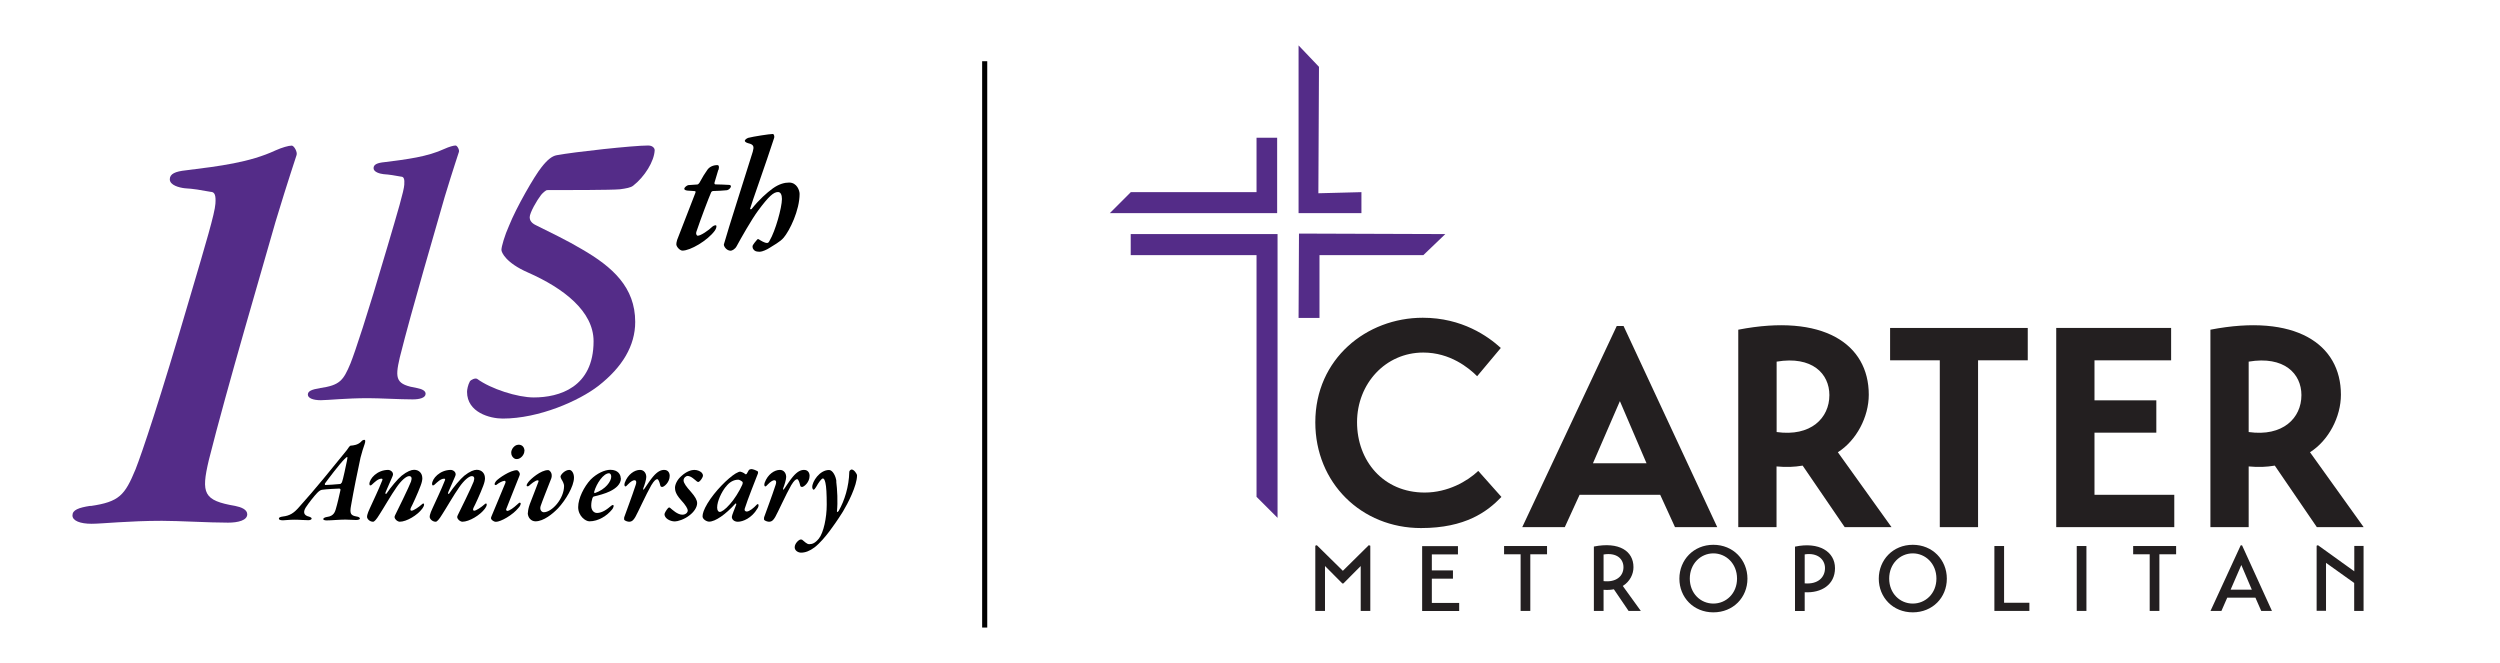 <?xml version="1.0" encoding="UTF-8"?>
<svg xmlns="http://www.w3.org/2000/svg" id="Layer_1" version="1.1" viewBox="0 0 245 65">
  <!-- Generator: Adobe Illustrator 29.3.1, SVG Export Plug-In . SVG Version: 2.1.0 Build 151)  -->
  <defs>
    <style>
      .st0 {
        fill: none;
        stroke: #000;
        stroke-miterlimit: 10;
        stroke-width: .5px;
      }

      .st1 {
        fill: #231f20;
      }

      .st2 {
        fill: #542c88;
      }
    </style>
  </defs>
  <polygon class="st2" points="123.14 25 110.81 25 110.81 22.94 125.2 22.94 125.2 50.75 123.14 48.69 123.14 25"></polygon>
  <polygon class="st2" points="141.64 22.94 139.49 25 129.31 25 129.31 31.16 127.26 31.16 127.3 22.89 141.64 22.94"></polygon>
  <polygon class="st2" points="125.16 13.5 125.16 20.89 108.76 20.89 110.82 18.83 123.14 18.83 123.14 13.5 125.16 13.5"></polygon>
  <polygon class="st2" points="129.2 18.94 133.42 18.83 133.42 20.89 127.26 20.89 127.26 4.45 129.26 6.55 129.2 18.94"></polygon>
  <g>
    <path class="st1" d="M147.14,48.7c-1.38,1.44-3.53,3.05-7.88,3.05-5.85,0-10.36-4.43-10.36-10.36,0-6.24,5.03-10.25,10.53-10.25,3.87,0,6.41,1.83,7.65,2.96l-2.32,2.77c-.82-.82-2.65-2.32-5.28-2.32-3.7,0-6.49,3.05-6.49,6.83s2.57,6.89,6.63,6.89c2.26,0,4.18-1.1,5.25-2.12l2.26,2.54Z"></path>
    <path class="st1" d="M149.18,51.66l9.26-19.71h.67l9.18,19.71h-4.14l-1.45-3.17h-7.9l-1.45,3.17h-4.17ZM156.1,45.4h5.26l-2.61-6.09-2.64,6.09Z"></path>
    <path class="st1" d="M180.11,44.32l5.26,7.34h-4.59l-4.12-6.03c-.86.14-1.58.17-2.56.08v5.95h-3.75v-19.35c8.31-1.61,12.79,1.39,12.79,6.37,0,2.17-1.2,4.48-3.03,5.64ZM174.11,42.34c3.34.47,5.17-1.36,5.17-3.62,0-2.11-1.7-3.86-5.17-3.28v6.9Z"></path>
    <path class="st1" d="M198.72,35.31h-4.87v16.35h-3.75v-16.35h-4.87v-3.17h13.49v3.17Z"></path>
    <path class="st1" d="M213.08,48.49v3.17h-11.57v-19.52h11.26v3.17h-7.51v3.92h6.06v3.17h-6.06v6.09h7.81Z"></path>
    <path class="st1" d="M226.38,44.32l5.26,7.34h-4.59l-4.12-6.03c-.86.14-1.58.17-2.56.08v5.95h-3.75v-19.35c8.31-1.61,12.79,1.39,12.79,6.37,0,2.17-1.2,4.48-3.03,5.64ZM220.37,42.34c3.34.47,5.17-1.36,5.17-3.62,0-2.11-1.7-3.86-5.17-3.28v6.9Z"></path>
  </g>
  <g>
    <path class="st1" d="M128.9,59.87v-6.39l.15-.05,2.55,2.51,2.54-2.51.15.05v6.39h-.94v-4.4l-1.7,1.71h-.1l-1.7-1.71v4.4h-.94Z"></path>
    <path class="st1" d="M143,59.08v.8h-3.63v-6.36h3.51v.81h-2.56v1.57h2.07v.81h-2.07v2.38h2.68Z"></path>
    <path class="st1" d="M151.61,54.32h-1.64v5.55h-.95v-5.55h-1.62v-.81h4.21v.81Z"></path>
    <path class="st1" d="M159.03,57.42l1.77,2.45h-1.2l-1.44-2.12c-.31.06-.62.08-1.01.05v2.07h-.95v-6.31c2.47-.49,3.88.44,3.88,2.02,0,.69-.34,1.4-1.04,1.84ZM157.15,56.95c1.21.14,1.95-.47,1.95-1.36,0-.82-.66-1.46-1.95-1.25v2.61Z"></path>
    <path class="st1" d="M167.91,53.39c1.94,0,3.34,1.47,3.34,3.32s-1.4,3.3-3.34,3.3-3.33-1.46-3.33-3.3,1.39-3.32,3.33-3.32ZM167.91,59.15c1.24,0,2.32-.98,2.32-2.45s-1.08-2.47-2.32-2.47-2.31,1.01-2.31,2.47,1.06,2.45,2.31,2.45Z"></path>
    <path class="st1" d="M176.86,58.03v1.85h-.95v-6.31c2.35-.5,3.92.49,3.92,2.11s-1.33,2.45-2.97,2.36ZM176.86,57.17c1.3.11,1.99-.59,1.99-1.5,0-.83-.72-1.54-1.99-1.34v2.84Z"></path>
    <path class="st1" d="M187.45,53.39c1.94,0,3.34,1.47,3.34,3.32s-1.4,3.3-3.34,3.3-3.33-1.46-3.33-3.3,1.39-3.32,3.33-3.32ZM187.45,59.15c1.24,0,2.32-.98,2.32-2.45s-1.08-2.47-2.32-2.47-2.31,1.01-2.31,2.47,1.06,2.45,2.31,2.45Z"></path>
    <path class="st1" d="M198.88,59.87h-3.43v-6.36h.95v5.56h2.48v.8Z"></path>
    <path class="st1" d="M203.52,53.51h.95v6.36h-.95v-6.36Z"></path>
    <path class="st1" d="M213.26,54.32h-1.64v5.55h-.95v-5.55h-1.62v-.81h4.21v.81Z"></path>
    <path class="st1" d="M216.63,59.87l2.96-6.43h.13l2.93,6.43h-1.05l-.57-1.3h-2.76l-.57,1.3h-1.06ZM218.6,57.79h2.08l-1.03-2.42-1.05,2.42Z"></path>
    <path class="st1" d="M231.63,53.51v6.36h-.92v-2.74l-2.76-1.97v4.7h-.92v-6.38l.13-.05,3.56,2.56v-2.49h.92Z"></path>
  </g>
  <path class="st2" d="M8.87,49.59c2.83-.41,3.36-1.06,4.41-3.59.65-1.65,2.36-6.71,5.36-16.96,1.53-5.18,2.41-8.13,2.47-9.07.06-.82-.06-1.17-.47-1.17-1-.18-1.65-.3-2.53-.35-.53-.06-1.47-.29-1.47-.88,0-.53.53-.77,1.59-.88,3.3-.41,6.24-.77,8.77-1.95.65-.29,1.29-.47,1.59-.47.23,0,.59.65.47.94-.12.41-.76,2.23-2.06,6.53-1.18,4.18-4.77,16.31-6.54,23.37-.76,3.24-.53,3.94,2.59,4.47.59.12,1.18.35,1.18.82,0,.59-.88.82-1.88.82-1.88,0-4.83-.18-6.48-.18-3.24,0-5.89.29-6.89.29-1.12,0-1.88-.29-1.88-.82s.59-.76,1.77-.94Z"></path>
  <path class="st2" d="M31.38,38.03c1.9-.28,2.26-.71,2.97-2.42.44-1.11,1.59-4.52,3.61-11.41,1.03-3.49,1.62-5.47,1.66-6.1.04-.55-.04-.79-.32-.79-.67-.12-1.11-.2-1.7-.24-.36-.04-.99-.2-.99-.59,0-.36.36-.52,1.07-.59,2.22-.28,4.2-.52,5.9-1.31.44-.2.87-.32,1.07-.32.16,0,.4.44.32.64-.08.28-.51,1.5-1.39,4.4-.79,2.81-3.21,10.97-4.4,15.73-.51,2.18-.36,2.65,1.74,3.01.4.08.79.24.79.55,0,.4-.59.55-1.27.55-1.27,0-3.25-.12-4.36-.12-2.18,0-3.96.2-4.64.2-.75,0-1.27-.2-1.27-.55s.4-.51,1.19-.63Z"></path>
  <path class="st2" d="M63.53,14.26c.48,0,.63.32.63.44-.04,1.11-.99,2.62-2.1,3.49-.24.2-.71.28-1.31.36-.79.08-5.35.08-7.13.08-.12,0-.44.28-.6.48-.4.51-1.11,1.74-1.11,2.18,0,.2.08.52.55.75,1.51.75,3.17,1.55,4.56,2.38,3.01,1.74,5.23,3.73,5.23,7.13,0,2.34-1.27,4.44-3.6,6.26-1.9,1.47-5.82,3.21-9.39,3.21-1.23,0-3.49-.59-3.49-2.62,0-.2.08-.67.28-1.03.12-.16.52-.35.71-.24,1.35.99,3.96,1.82,5.55,1.82,2.5,0,5.86-.99,5.86-5.51,0-2.93-2.93-5.19-6.42-6.73-2.18-.95-2.61-1.98-2.61-2.22,0-.32.32-1.43.75-2.38.71-1.78,2.49-4.87,3.17-5.71.55-.71,1.03-1.11,1.5-1.19,1.7-.32,7.49-.95,8.95-.95Z"></path>
  <g>
    <path d="M35.73,43.53c-.11.31-.28.83-.4,1.32-.29,1.34-.67,3.21-.92,4.65-.16.84-.05,1.02.55,1.12.17.02.31.1.31.2,0,.1-.22.14-.38.14-.41,0-.6-.04-1.04-.04-.6,0-1.35.08-1.85.08-.14,0-.34-.04-.32-.14,0-.08.16-.17.37-.2.7-.08.79-.58.85-.74.16-.52.37-1.45.46-1.87.02-.1,0-.17-.13-.17-.2,0-1.27.06-1.68.12-.14.02-.31.14-.47.31-.28.29-.8.94-1.12,1.43-.25.41-.24.77.36.9.12.04.22.1.22.18,0,.1-.17.16-.32.16-.49,0-.78-.05-1.36-.05-.46,0-1,.06-1.13.06-.3,0-.4-.07-.4-.18,0-.1.16-.16.38-.19.71-.08,1.1-.36,1.56-.88,1.64-1.81,3.51-4.14,4.41-5.25.2-.24.43-.52.52-.68.02-.04.13-.14.17-.14.24-.01.74-.06,1.06-.43.07-.08.19-.14.25-.14.11,0,.17.08.05.44ZM33.35,47.44s.13-.11.16-.17c.11-.26.41-1.73.49-2.11.05-.28.07-.37.02-.37s-.14.08-.26.2c-.5.5-1.58,1.93-1.92,2.4-.02.05,0,.14.04.14.11,0,1.09-.05,1.48-.1Z"></path>
    <path d="M41.39,46.83c0,.2-.04.43-.17.77-.26.71-.83,1.94-.94,2.13-.11.22-.06.32.05.32.19,0,.71-.35,1.01-.62.14-.14.22-.1.22.02,0,.14-.11.3-.18.4-.47.64-1.54,1.28-2.21,1.28-.12,0-.34-.11-.44-.28-.06-.1-.1-.19-.01-.36.11-.2,1.43-2.91,1.56-3.3.12-.37.04-.53-.19-.53-.28,0-.78.44-1.22,1.08-.54.76-1.3,2.1-1.67,2.66-.32.53-.52.73-.64.73-.34,0-.59-.29-.59-.47-.01-.25.23-.76.28-.86.34-.76.85-1.8,1.2-2.7.07-.14.02-.19-.06-.19-.35,0-.67.34-.94.58-.06.06-.1.08-.17.08-.04.01-.08-.08-.08-.13,0-.53.76-1.39,1.85-1.39.12,0,.38.1.44.31.04.1.04.18-.05.38s-.54,1.25-.65,1.49c-.07.17.04.25.13.08.34-.52,1.07-1.39,1.44-1.69.54-.43.95-.58,1.22-.58.53,0,.8.4.8.77Z"></path>
    <path d="M47.53,46.83c0,.2-.04.43-.17.77-.26.71-.83,1.94-.94,2.13-.11.22-.06.32.05.32.19,0,.71-.35,1.01-.62.14-.14.22-.1.22.02,0,.14-.11.3-.18.4-.47.64-1.54,1.28-2.21,1.28-.12,0-.34-.11-.44-.28-.06-.1-.1-.19-.01-.36.11-.2,1.43-2.91,1.56-3.3.12-.37.04-.53-.19-.53-.28,0-.78.44-1.22,1.08-.54.76-1.3,2.1-1.67,2.66-.32.53-.52.73-.64.73-.34,0-.59-.29-.59-.47-.01-.25.23-.76.28-.86.34-.76.85-1.8,1.2-2.7.07-.14.02-.19-.06-.19-.35,0-.67.34-.94.58-.06.06-.1.08-.17.08-.04.01-.08-.08-.08-.13,0-.53.76-1.39,1.85-1.39.12,0,.38.1.44.31.04.1.04.18-.05.38s-.54,1.25-.65,1.49c-.07.17.04.25.13.08.34-.52,1.07-1.39,1.44-1.69.54-.43.95-.58,1.22-.58.53,0,.8.4.8.77Z"></path>
    <path d="M50.95,46.42c0,.11-.08.31-.13.42-.56,1.37-.82,2.1-1.21,3.05-.04.11.04.18.13.18.13,0,.56-.26.96-.64.13-.12.18-.17.25-.17.02,0,.08.04.08.08,0,.11-.07.28-.22.43-.56.7-1.73,1.37-2.22,1.37-.18,0-.47-.19-.47-.35,0-.07,0-.08.05-.2.43-1.06.84-1.98,1.36-3.27.04-.11,0-.22-.1-.2-.18.02-.49.16-.79.4-.06.05-.17-.01-.17-.07,0-.08.06-.19.14-.3.26-.29,1.39-1.07,2.04-1.07.12,0,.29.24.29.35ZM51.39,44.2c0,.36-.36.79-.74.79-.11,0-.2-.02-.26-.07-.16-.11-.29-.29-.29-.55,0-.3.18-.53.35-.66.14-.1.29-.13.37-.13.4,0,.58.3.58.62Z"></path>
    <path d="M51.74,50.24c0-.19.05-.48.19-.86.22-.61.65-1.63.84-2.18.02-.07,0-.13-.07-.13-.25,0-.68.38-.86.54-.1.08-.23.06-.23-.02,0-.13.1-.25.17-.35.22-.29,1.21-1.17,1.93-1.17.17,0,.29.23.32.3.07.18.05.43-.05.63-.32.82-.88,2.22-1,2.6-.12.4.13.6.31.6.79,0,1.99-1.31,1.99-2.59,0-.17-.14-.47-.24-.61-.06-.1-.11-.23-.11-.29,0-.18.43-.66.86-.66.24,0,.46.32.46.76,0,.86-.84,2.23-1.56,3-.52.54-1.42,1.28-2.21,1.28-.43,0-.76-.36-.76-.84Z"></path>
    <path d="M60.85,46.88c0,.56-.48.98-1.08,1.27-.44.22-1.15.41-1.55.5-.1.02-.13.08-.17.19-.05.14-.11.42-.11.72,0,.47.28.71.56.71.34,0,.77-.17,1.27-.6.11-.08.2-.18.29-.18.05,0,.08.05.08.08,0,.08-.08.28-.16.36-.49.61-1.33,1.16-2.22,1.16-.38,0-1.1-.52-1.1-1.39s.58-2.01,1.22-2.7c.61-.61,1.38-.96,1.93-.96.77,0,1.02.48,1.02.83ZM58.23,48.2c-.01.06,0,.14.07.12,1.06-.36,1.6-1.16,1.6-1.6,0-.23-.1-.34-.22-.34-.53,0-1.21.97-1.45,1.81Z"></path>
    <path d="M63.34,46.7c0,.31-.18.85-.29,1.13-.06.18.01.23.14.01.29-.43.56-.84.8-1.12.44-.52.78-.67,1.1-.67.4,0,.54.32.54.58,0,.65-.56,1.09-.73,1.09-.08,0-.18-.02-.2-.18-.07-.31-.18-.58-.29-.58-.12,0-.29.11-.58.59-.52.9-1.32,2.69-1.57,3.12-.18.31-.34.46-.61.46-.11,0-.4-.07-.48-.2-.01-.02-.01-.17,0-.23.23-.66.74-1.98,1.13-3.18.12-.35.01-.46-.12-.46-.12,0-.35.1-.65.42-.1.11-.18.19-.23.19-.11,0-.14-.17-.07-.37.3-.82.96-1.25,1.49-1.25.4,0,.61.35.61.65Z"></path>
    <path d="M68.75,46.3c.07.07.14.2.14.3,0,.19-.25.53-.4.62-.04.02-.12.01-.17-.02-.23-.18-.59-.56-.95-.56-.11,0-.38.16-.38.44,0,.25.26.61.73,1.13.4.46.6.8.6,1.1,0,.42-.34.89-.76,1.2-.5.4-1.16.59-1.42.59-.49,0-1.02-.31-1.02-.71,0-.1.19-.43.36-.61.05-.05.16-.06.19-.01.22.18.72.67,1.2.67.29,0,.53-.18.53-.42,0-.14-.16-.48-.7-1.06-.48-.54-.55-.9-.55-1.16,0-.29.19-.78.64-1.16.5-.46.98-.59,1.25-.59.32,0,.59.14.7.25Z"></path>
    <path d="M73.06,46.48s.11,0,.12-.05c.07-.12.14-.24.2-.35.02-.05.17-.11.23-.11.18,0,.43.1.65.22.02.01.05.14.01.23-.26.68-.98,2.46-1.28,3.41-.07.23.08.3.19.3.25,0,.68-.34.98-.67.1-.11.18-.05.18.05,0,.08-.02.19-.11.32-.56.95-1.43,1.3-1.92,1.3-.34,0-.58-.2-.59-.47,0-.16.28-.8.42-1.18.05-.1-.02-.19-.08-.12-.95,1.06-1.96,1.76-2.57,1.76-.22,0-.64-.22-.64-.52,0-.28.13-.67.48-1.26.73-1.21,2.01-2.48,2.76-2.94.22-.13.37-.18.44-.18.04,0,.35.08.52.25ZM71.12,47.71c-.4.5-.84,1.4-.84,2.03,0,.29.13.43.25.43.18,0,.54-.23,1-.76.4-.43.94-1.28,1.2-1.88.07-.14.06-.26.04-.3-.13-.13-.34-.22-.42-.22-.46,0-.89.25-1.22.7Z"></path>
    <path d="M77.05,46.7c0,.31-.18.85-.29,1.13-.06.18.01.23.14.01.29-.43.56-.84.8-1.12.44-.52.78-.67,1.1-.67.4,0,.54.32.54.58,0,.65-.56,1.09-.73,1.09-.08,0-.18-.02-.2-.18-.07-.31-.18-.58-.29-.58-.12,0-.29.11-.58.59-.52.9-1.32,2.69-1.57,3.12-.18.31-.34.46-.61.46-.11,0-.4-.07-.48-.2-.01-.02-.01-.17,0-.23.23-.66.74-1.98,1.13-3.18.12-.35.01-.46-.12-.46-.12,0-.35.1-.65.42-.1.11-.18.19-.23.19-.11,0-.14-.17-.07-.37.3-.82.96-1.25,1.49-1.25.4,0,.61.35.61.65Z"></path>
    <path d="M81.95,47.17c.1.78.17,2.03.07,2.94,0,.07.06.13.18-.06.56-.98,1-2.36,1.03-3.81,0-.12.16-.23.23-.23.24,0,.53.44.53.58,0,1.01-.91,2.76-1.38,3.54-.52.84-1.08,1.61-1.32,1.93-.37.49-.92,1.16-1.46,1.58-.48.36-.91.52-1.33.52-.26,0-.62-.18-.62-.53,0-.38.42-.76.59-.76.05,0,.14.01.17.05.18.13.42.41.66.41.31,0,.58-.1.95-.55.46-.58.77-2.04.77-3.31,0-1.07-.04-1.79-.13-2.16-.07-.28-.13-.42-.25-.42-.13,0-.41.38-.67.85-.1.17-.18.25-.24.25-.07,0-.12-.13-.13-.25-.01-.54.72-1.68,1.65-1.68.34,0,.66.58.72,1.12Z"></path>
  </g>
  <g>
    <path d="M70.39,16.66c-.05.19-.32,1.06-.37,1.24-.02.1.02.17.1.17.32,0,.97.03,1.32.05.13,0,.19.06.19.14,0,.14-.21.35-.38.38-.19.03-1.08.08-1.38.08-.06,0-.14.05-.17.11-.25.57-.99,2.51-1.46,3.9-.06.16.02.37.14.37.29,0,1.05-.51,1.46-.91.13-.1.37-.18.37-.03,0,.13-.03.25-.17.46-.72.97-2.39,1.94-3.16,1.94-.25,0-.6-.38-.6-.62,0-.08.02-.24.08-.43.06-.16,1.1-2.83,1.78-4.59.05-.11.02-.19-.03-.19-.14-.02-.51-.03-.72-.05-.19-.02-.33-.08-.33-.17,0-.16.27-.35.4-.37.3-.03.62-.05.87-.06.08,0,.17-.1.21-.16.29-.54.57-.99.79-1.29.21-.29.57-.45.97-.45.14,0,.21.14.11.48Z"></path>
    <path d="M76.8,23.29c-.33.41-1.07.79-1.38,1-.25.17-.73.38-.94.38-.24,0-.43-.02-.56-.14-.16-.16-.17-.25-.17-.41,0-.11.37-.56.46-.65.03-.05.11-.03.13-.03.25.16.59.37.83.37.11,0,.16-.05.25-.22.57-.95,1.21-3.26,1.21-4.09,0-.41-.13-.68-.38-.68-.43,0-.89.38-1.97,1.84-.62.84-1.67,2.69-2.08,3.45-.16.32-.48.46-.59.46-.43,0-.7-.46-.67-.62.46-1.65,2.05-6.55,2.83-9.08.13-.48.13-.7-.43-.83-.24-.06-.35-.17-.35-.24,0-.08.14-.22.33-.29.49-.13,2.1-.38,2.42-.38.1,0,.17.22.13.37-.78,2.42-2.29,6.63-2.35,6.92-.05.11.1.11.14.06.73-.92,1.49-1.59,2.08-2.02.62-.44,1.16-.57,1.59-.57.79,0,1.03.81,1.03,1.11,0,1.61-.97,3.59-1.56,4.29Z"></path>
  </g>
  <line class="st0" x1="96.5" y1="6" x2="96.5" y2="61.5"></line>
</svg>
